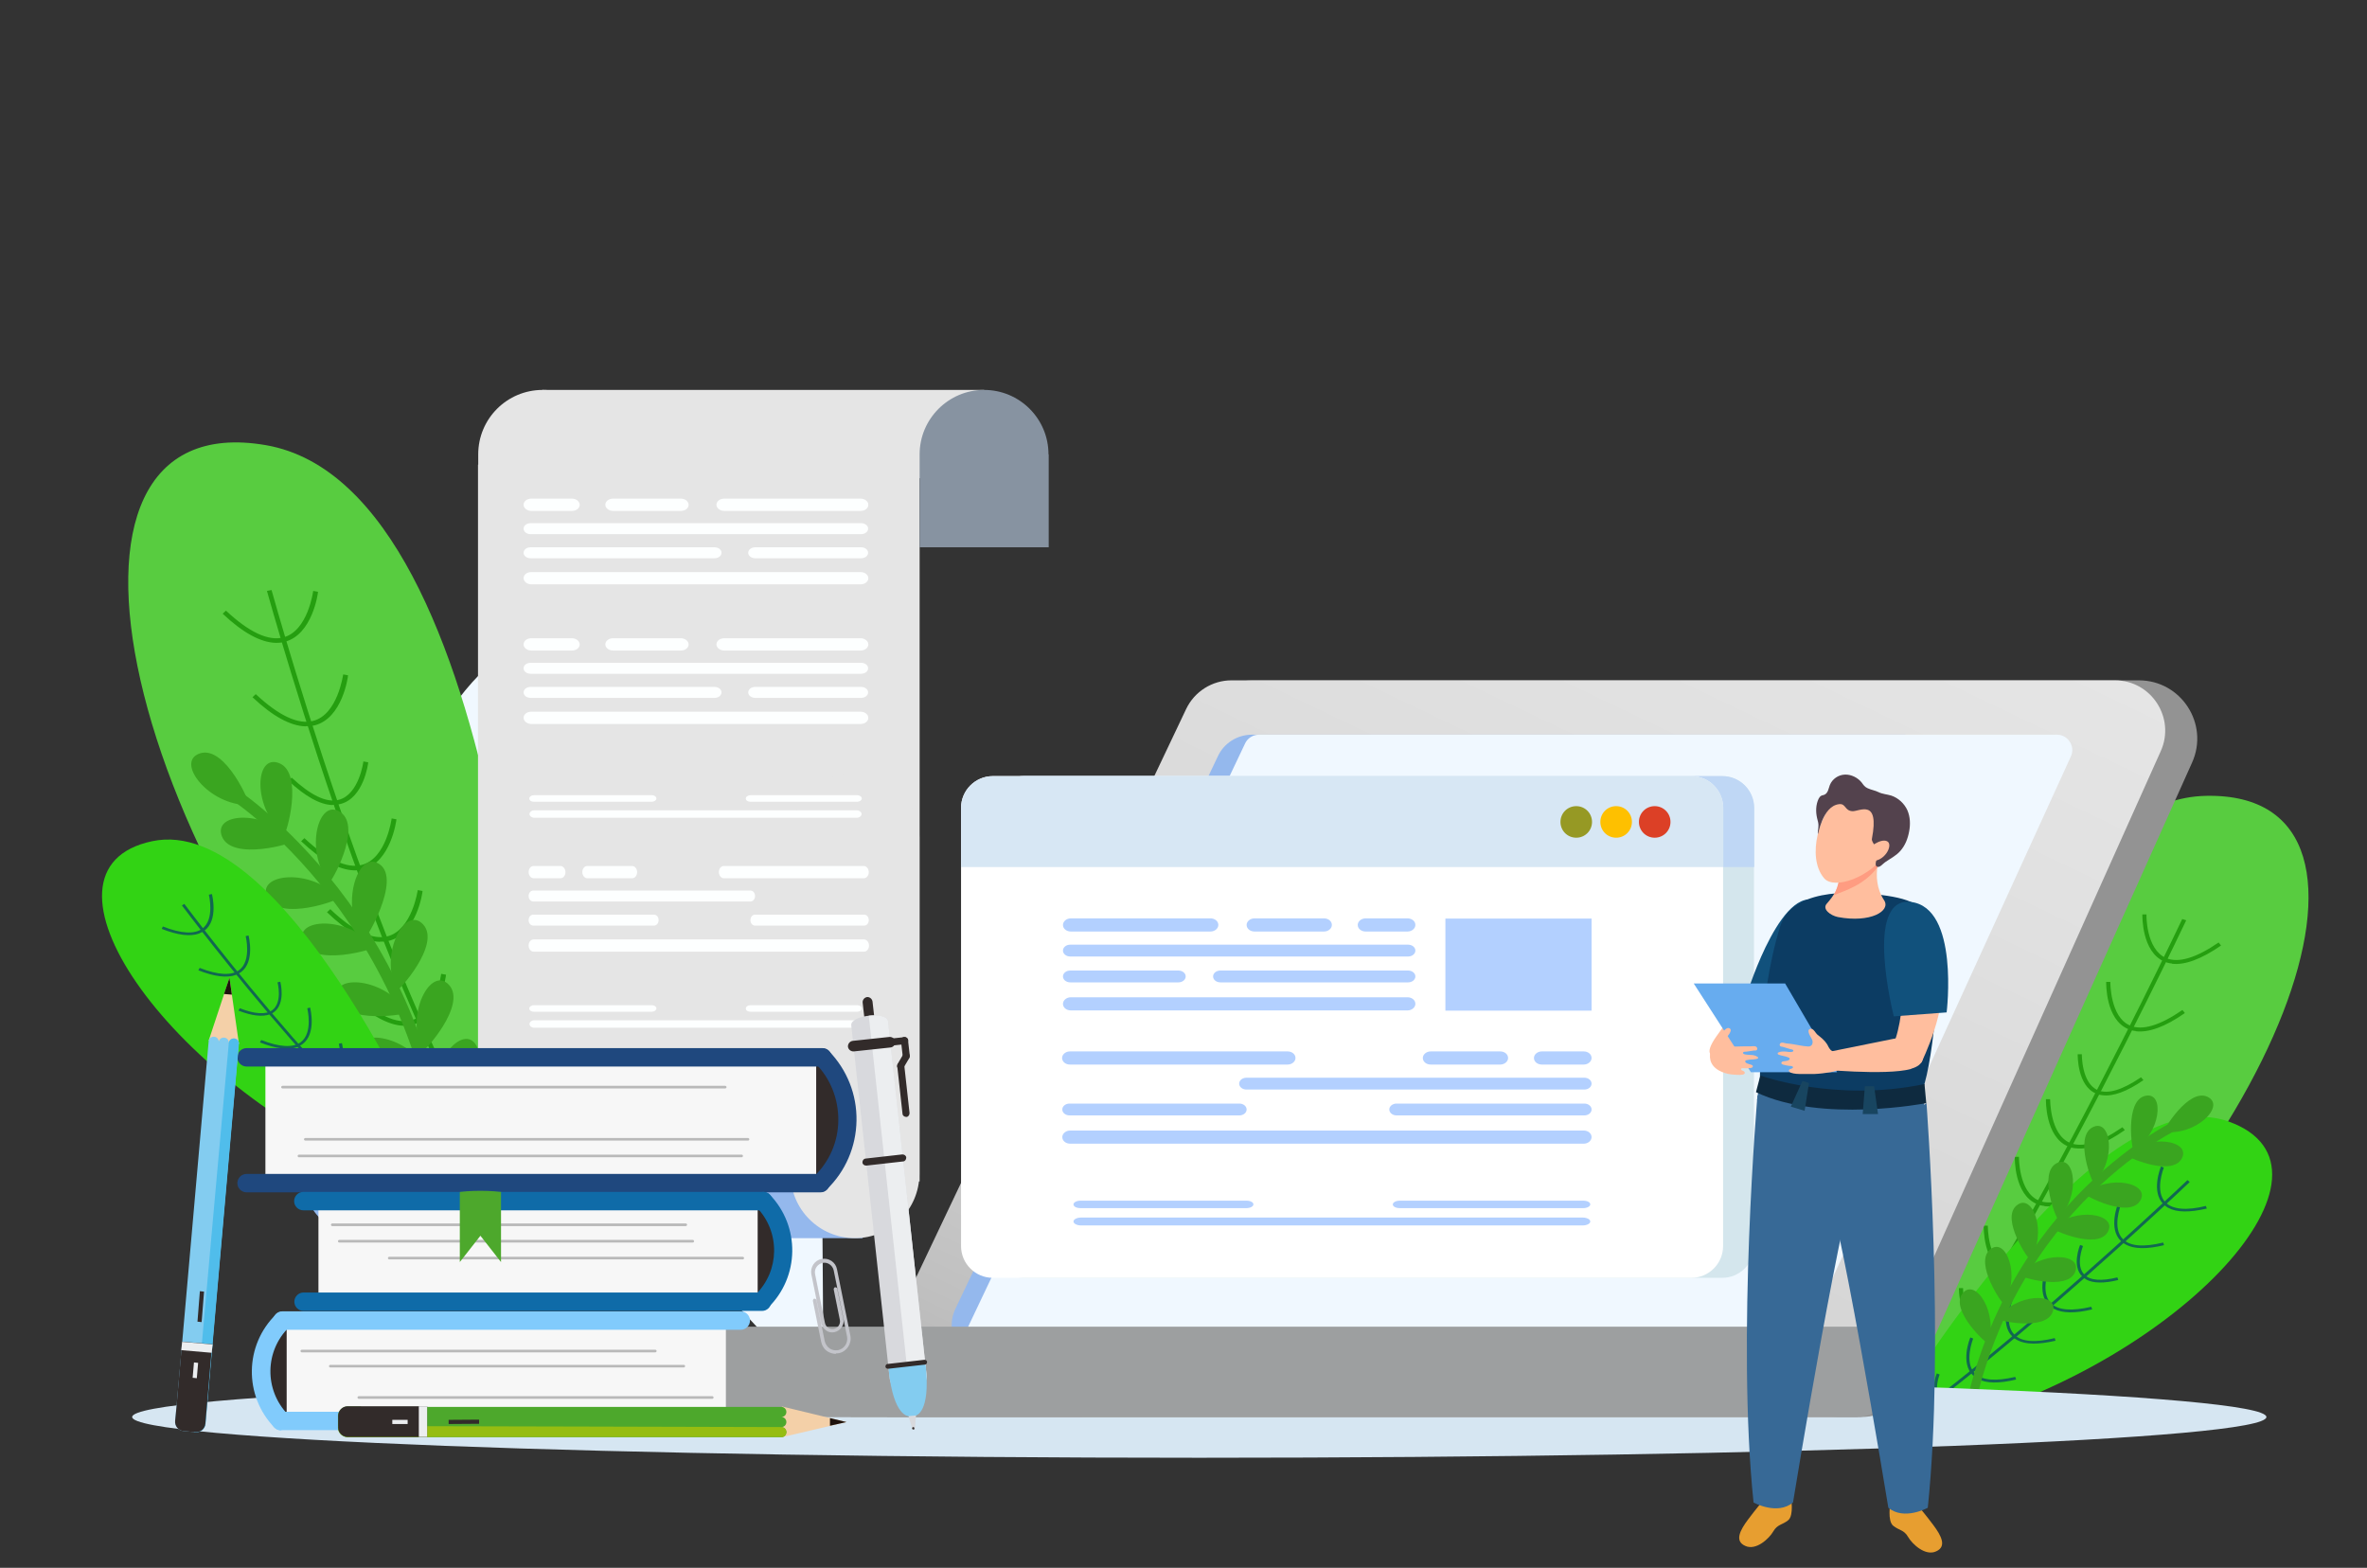 <?xml version="1.0" encoding="UTF-8"?>
<svg xmlns="http://www.w3.org/2000/svg" xmlns:xlink="http://www.w3.org/1999/xlink" version="1.1" viewBox="0 0 1080 715.3">
  <rect x="0" y="0" width="1080" height="715.3" fill="#333333" stroke="none"/>
  <defs>
    <style>
      .cls-1 {
        fill: none;
      }

      .cls-2 {
        fill: #f4d0a8;
      }

      .cls-3 {
        fill: #1e120d;
      }

      .cls-4 {
        fill: #8793a1;
      }

      .cls-5 {
        fill: #939393;
      }

      .cls-6 {
        fill: #94b8ed;
      }

      .cls-7 {
        fill: #3aa520;
      }

      .cls-8 {
        fill: #4da82c;
      }

      .cls-9 {
        fill: #c3c4ca;
      }

      .cls-10 {
        fill: #32d314;
      }

      .cls-11 {
        fill: #11517c;
      }

      .cls-12 {
        fill: #eceef0;
      }

      .cls-13 {
        fill: #96bd11;
      }

      .cls-14 {
        fill: url(#linear-gradient);
      }

      .cls-15 {
        fill: #d8d9dd;
      }

      .cls-16 {
        fill: #d6e6f2;
      }

      .cls-17 {
        fill: #e5e5e5;
      }

      .cls-18 {
        fill: #bfd7f5;
      }

      .cls-19 {
        fill: #67acef;
      }

      .cls-20 {
        fill: #58cc40;
      }

      .cls-21 {
        fill: #0e2a3f;
      }

      .cls-22 {
        fill: #53424d;
      }

      .cls-23 {
        fill: #d4e6ed;
      }

      .cls-24 {
        fill: #1f487e;
      }

      .cls-25 {
        fill: #969924;
      }

      .cls-26 {
        fill: #fff;
      }

      .cls-27 {
        fill: #376996;
      }

      .cls-28 {
        fill: #83ccf0;
      }

      .cls-29 {
        fill: #e79e30;
      }

      .cls-30 {
        fill: #9d9fa0;
      }

      .cls-31 {
        fill: #ffbe9e;
      }

      .cls-32 {
        fill: #259e10;
      }

      .cls-33 {
        fill: #92a9bf;
      }

      .cls-34 {
        fill: #184560;
      }

      .cls-35 {
        opacity: 0;
      }

      .cls-36 {
        fill: #f7f7f7;
      }

      .cls-37 {
        fill: #322b2a;
      }

      .cls-38 {
        fill: #f0f8ff;
      }

      .cls-39 {
        fill: #116851;
      }

      .cls-40 {
        fill: #0c3c63;
      }

      .cls-41 {
        fill: #dc4026;
      }

      .cls-42 {
        fill: #fec000;
      }

      .cls-43 {
        fill: #50bdeb;
      }

      .cls-44 {
        fill: #fdffff;
      }

      .cls-45 {
        fill: #b9b9b9;
      }

      .cls-46 {
        fill: #ff9c81;
      }

      .cls-47 {
        fill: #0f6ba8;
      }

      .cls-48 {
        fill: #d7e7f4;
      }

      .cls-49 {
        fill: #b3d0ff;
      }

      .cls-50 {
        clip-path: url(#clippath);
      }

      .cls-51 {
        fill: #81cbfc;
      }
    </style>
    <clipPath id="clippath">
      <rect id="SVGID" class="cls-1" x="812.6" y="314.2" width="304.7" height="351.1" transform="translate(142.8 -213.8) rotate(13.6)"/>
    </clipPath>
    <linearGradient id="linear-gradient" x1="826.4" y1="210.3" x2="269.1" y2="1378" gradientUnits="userSpaceOnUse">
      <stop offset="0" stop-color="#e6e6e6"/>
      <stop offset=".1" stop-color="#e1e1e1"/>
      <stop offset=".3" stop-color="#d4d4d4"/>
      <stop offset=".4" stop-color="#bfbfbf"/>
      <stop offset=".5" stop-color="#a1a1a1"/>
      <stop offset=".7" stop-color="#7a7a7a"/>
      <stop offset=".8" stop-color="#4a4a4a"/>
      <stop offset="1" stop-color="#131313"/>
      <stop offset="1" stop-color="#000"/>
    </linearGradient>
  </defs>
  <!-- Generator: Adobe Illustrator 28.7.1, SVG Export Plug-In . SVG Version: 1.2.0 Build 142)  -->
  <g>
    <g id="Layer_1">
      <g>
        <g class="cls-35">
          <path class="cls-33" d="M375.8,636.7S275.3,117.6,486.7,83.6c295-47.4,231,220.9,231,220.9,0,0,77.2-53.9,150.3,4.3,101.5,80.8-60.4,327.5-60.4,327.5l-431.7.4Z"/>
        </g>
        <path class="cls-38" d="M375.8,636.7s-228.3-221.6-172.9-308.7c64.3-101.1,170.7,0,170.7,0l2.2,308.7Z"/>
        <g>
          <g>
            <path class="cls-20" d="M244.7,532.7s-10.6-310.1-123.4-329.6c-112.8-19.5-65.6,193.5,77.6,336.2l45.8-6.6Z"/>
            <g>
              <path class="cls-32" d="M241.9,552.4c-56.9-54.8-119.3-280-120.1-282.8l2.1-.4c.8,2.8,63.1,227.5,119.6,281.9l-1.5,1.3Z"/>
              <path class="cls-32" d="M161.6,397.1c-6.9-.2-15-4.6-24.2-13.3l1.5-1.4c10.6,9.9,19.4,14,26.2,12.2,11.2-2.9,13.6-21.1,13.6-21.2l2.2.4c-.1.8-2.6,19.5-15.1,22.8-1.3.4-2.7.5-4.2.5Z"/>
              <path class="cls-32" d="M139.4,331.4c-6.9-.2-15-4.6-24.2-13.3l1.5-1.4c10.6,9.9,19.4,14,26.2,12.2,11.2-2.9,13.6-21,13.7-21.2l2.2.4c0,.8-2.6,19.5-15.1,22.8-1.3.3-2.7.5-4.2.4Z"/>
              <path class="cls-32" d="M125.8,293.3c-6.9-.2-15-4.6-24.2-13.3l1.5-1.4c10.6,9.9,19.4,14,26.2,12.2,11.2-2.9,13.6-21.1,13.6-21.2l2.2.4c0,.8-2.6,19.5-15.1,22.8-1.3.4-2.7.5-4.2.5Z"/>
              <path class="cls-32" d="M151.8,367.3c-5.7-.1-12.5-3.9-20.2-11.1l1.5-1.4c8.7,8.1,15.9,11.6,21.5,10.1,9.2-2.4,11.2-17.3,11.2-17.5l2.2.4c0,.7-2.1,16.3-12.6,19-1.1.3-2.3.4-3.5.4Z"/>
              <path class="cls-32" d="M173.3,429.7c-6.9-.2-15-4.7-24.1-13.5l1.5-1.4c10.5,10,19.3,14.1,26.1,12.4,11.2-2.9,13.8-21,13.8-21.1l2.2.4c0,.8-2.7,19.5-15.2,22.7-1.3.3-2.7.5-4.2.4Z"/>
              <path class="cls-32" d="M184.2,468c-6.9-.2-15-4.6-24.2-13.3l1.5-1.4c10.6,9.9,19.4,14,26.2,12.2,11.2-2.9,13.6-21,13.6-21.2l2.2.4c0,.8-2.6,19.5-15.1,22.8-1.3.4-2.7.5-4.2.5Z"/>
              <path class="cls-32" d="M197.7,496c-5-.1-10.8-3.3-17.5-9.6l1.5-1.4c7.4,7,13.6,9.8,18.2,8.6,7.8-2,9.5-14.7,9.5-14.9l2.2.4c0,.6-1.9,14-10.9,16.4-1,.2-2,.4-3.1.4Z"/>
            </g>
          </g>
          <g>
            <path class="cls-7" d="M207.1,551.6c-6.3-132.9-100.4-192.6-101.4-193.2l-2.8,4.5c.9.6,92.8,58.9,98.9,189l5.3-.2Z"/>
            <path class="cls-7" d="M113.6,367.3c1,0-10.6-27.3-22.3-23.6s3.9,23.9,22.3,23.6Z"/>
            <path class="cls-7" d="M129.7,380.6c.8.6,9.1-27.8-2.3-32.4-11.4-4.6-12.2,21,2.3,32.4Z"/>
            <path class="cls-7" d="M150.2,402.6c.6.8,15.3-25,5.2-32-10.1-7.1-16.7,17.6-5.2,32Z"/>
            <path class="cls-7" d="M160.7,414.4c.4,5.1,2,10.3,5.2,14.5.6.8,17.5-27.6,7.3-34.6-7.3-5-13.6,7.3-12.5,20.2"/>
            <path class="cls-7" d="M181,451.9c.4.9,20.4-21,12.1-30.1-8.3-9.1-20.2,13.5-12.1,30.1Z"/>
            <path class="cls-7" d="M192.8,479.5c.4.9,20.4-21,12.1-30.1-8.3-9.1-20.2,13.5-12.1,30.1Z"/>
            <path class="cls-7" d="M198.8,503.7c.2,1,24.6-15.8,18.6-26.6-6-10.8-22.7,8.6-18.6,26.6Z"/>
            <path class="cls-7" d="M133.7,383.8c.6.8-27.7,9.3-32.4-2.1-4.6-11.4,20.9-12.3,32.4,2.1Z"/>
            <path class="cls-7" d="M154.5,409.7c.7.8-27.1,11-32.5-.2-5.3-11.1,20.1-13.6,32.5.2Z"/>
            <path class="cls-7" d="M170.7,432.1c.6.8-27.7,9.3-32.4-2.1-4.6-11.4,20.9-12.3,32.4,2.1Z"/>
            <path class="cls-7" d="M185.8,461.9c.5.9-28.7,5.7-31.9-6.2-3.2-11.9,22.3-9.6,31.9,6.2Z"/>
            <path class="cls-7" d="M195.2,488.9c.5.9-29,3.7-31.3-8.5-2.3-12.1,22.9-8,31.3,8.5Z"/>
          </g>
          <g>
            <path class="cls-10" d="M196.1,522.9s-66.8-151.9-126.7-139.1c-59.9,12.7,5.9,109.1,105.3,151.5l21.4-12.4Z"/>
            <g>
              <path class="cls-39" d="M215.4,547.7c-45.7-18.6-131.3-133.2-132.4-134.6l1.1-.7c1.2,1.5,86.5,115.8,131.9,134.2l-.6,1.1Z"/>
              <path class="cls-39" d="M135.7,477.7c-4,1.5-9.8.8-17.1-2.1l.6-1.1c8.4,3.3,14.5,3.6,18,1,5.8-4.3,3-15.4,3-15.5l1.3-.3c.1.5,3,11.9-3.5,16.7-.7.5-1.5.9-2.3,1.2Z"/>
              <path class="cls-39" d="M107.6,444.8c-4,1.5-9.7.8-17.1-2.1l.6-1.1c8.4,3.3,14.5,3.6,18,1,5.8-4.3,3-15.4,3-15.5l1.3-.3c.1.5,3,11.9-3.4,16.7-.7.5-1.5.9-2.3,1.2Z"/>
              <path class="cls-39" d="M90.9,425.9c-4,1.5-9.8.8-17.1-2.1l.5-1.1c8.4,3.3,14.5,3.6,18,1,5.8-4.3,3-15.4,3-15.5l1.4-.3c.1.5,3,11.9-3.4,16.7-.7.5-1.5.9-2.3,1.2Z"/>
              <path class="cls-39" d="M123.1,462.8c-3.4,1.2-8.1.7-14.3-1.7l.6-1.1c6.9,2.7,11.9,3,14.8.9,4.8-3.5,2.5-12.6,2.4-12.7l1.3-.3c.1.4,2.5,9.9-2.9,13.9-.6.4-1.2.8-1.9,1Z"/>
              <path class="cls-39" d="M150.1,493.9c-4,1.5-9.8.8-17.1-2.1l.6-1.1c8.4,3.3,14.5,3.6,18,1,5.8-4.3,3-15.4,3-15.5l1.4-.3c.1.5,3,11.9-3.4,16.7-.7.5-1.5.9-2.3,1.2Z"/>
              <path class="cls-39" d="M165.2,513.6c-4,1.5-9.8.8-17.1-2.1l.6-1.1c8.4,3.3,14.5,3.6,18,1,5.8-4.3,3-15.3,3-15.5l1.3-.3c.1.5,3,11.9-3.4,16.7-.7.5-1.5.9-2.3,1.2Z"/>
              <path class="cls-39" d="M179.5,526.7c-2.9,1.1-7,.6-12.3-1.5l.6-1.1c5.9,2.3,10.1,2.6,12.6.8,4-3,2.1-10.7,2.1-10.8l1.4-.3c0,.3,2.2,8.6-2.5,12-.5.4-1.1.7-1.7.9Z"/>
            </g>
          </g>
        </g>
        <g class="cls-50">
          <path class="cls-20" d="M858.6,629.3s48.8-264,147.8-266.2c99-2.2,31.3,174-109.4,277.7l-38.4-11.5Z"/>
          <g>
            <path class="cls-32" d="M831.1,693.3c55.7-39.6,165.3-271.1,166.4-273.4l-1.8-.6c-1.1,2.3-110.5,233.4-165.8,272.7l1.1,1.3Z"/>
            <path class="cls-32" d="M947.1,523.9c5.9.7,13.4-2,22.4-8.3l-1.1-1.3c-10.3,7.1-18.4,9.5-24,7.1-9.2-4-8.9-19.8-9-19.9h-1.9c0,.7-.3,17.1,10,21.5,1.1.5,2.3.8,3.5.9Z"/>
            <path class="cls-32" d="M974.5,470.5c5.9.7,13.4-2,22.4-8.3l-1.1-1.4c-10.3,7.1-18.4,9.5-23.9,7.1-9.2-3.9-9-19.8-9-19.9h-1.9c0,.8-.3,17.1,10,21.5,1.1.5,2.3.8,3.5.9Z"/>
            <path class="cls-32" d="M991,439.7c5.9.7,13.4-2.1,22.4-8.3l-1.1-1.4c-10.3,7.1-18.4,9.5-24,7.1-9.2-4-9-19.8-8.9-19.9h-1.9c0,.7-.3,17.1,10,21.5,1.1.5,2.3.8,3.5.9Z"/>
            <path class="cls-32" d="M959.3,499.7c4.9.6,11.2-1.7,18.7-6.9l-1.1-1.3c-8.5,5.8-15.1,7.8-19.7,5.9-7.5-3.2-7.3-16.2-7.3-16.4h-1.9c0,.6-.2,14.3,8.3,17.9.9.4,1.9.7,3,.8Z"/>
            <path class="cls-32" d="M932.8,550.3c5.9.7,13.4-2,22.4-8.3l-1.1-1.4c-10.3,7.1-18.4,9.5-23.9,7.1-9.2-3.9-9-19.8-9-19.9h-1.9c0,.8-.3,17.1,10,21.5,1.1.5,2.3.8,3.5.9Z"/>
            <path class="cls-32" d="M918.7,581.7c5.9.7,13.4-2,22.4-8.3l-1.1-1.4c-10.3,7.1-18.4,9.5-24,7.1-9.2-3.9-9-19.7-9-19.9h-1.9c0,.7-.3,17.1,10,21.5,1.1.5,2.3.8,3.5.9Z"/>
            <path class="cls-32" d="M903.5,603.9c4.3.5,9.7-1.5,16.2-5.9l-1.1-1.4c-7.2,5-12.9,6.7-16.7,5-6.4-2.7-6.2-13.8-6.2-13.9h-1.9c0,.6-.2,12.3,7.2,15.5.8.3,1.7.6,2.6.7Z"/>
          </g>
          <g>
            <path class="cls-10" d="M870,634.2s88.3-143.6,146.9-122.5c58.5,21.1-21,109-127,137.9l-19.9-15.4Z"/>
            <g>
              <path class="cls-39" d="M813.1,682.3c48.6-12.4,184.7-141.7,186-143l-1-.9c-1.4,1.3-137.2,130.4-185.4,142.7l.4,1.2Z"/>
              <path class="cls-39" d="M937.1,597.1c3.8,2.1,9.7,2.2,17.5.3l-.4-1.2c-8.9,2.1-15.1,1.6-18.3-1.5-5.3-5.1-.9-15.9-.9-16l-1.3-.5c-.2.5-4.7,11.6,1.2,17.3.6.6,1.3,1.1,2.2,1.6Z"/>
              <path class="cls-39" d="M969.9,567.8c3.8,2.1,9.7,2.2,17.5.3l-.4-1.2c-8.9,2.2-15.1,1.7-18.3-1.5-5.3-5.1-.9-15.9-.9-16l-1.3-.5c-.2.5-4.7,11.6,1.2,17.3.6.6,1.4,1.1,2.2,1.6Z"/>
              <path class="cls-39" d="M989.4,551.1c3.8,2.1,9.7,2.1,17.5.3l-.4-1.2c-8.9,2.2-15.1,1.6-18.3-1.5-5.3-5.1-.9-15.9-.9-16l-1.3-.5c-.2.5-4.7,11.6,1.2,17.3.6.6,1.3,1.1,2.1,1.6Z"/>
              <path class="cls-39" d="M951.9,583.8c3.2,1.7,8.1,1.8,14.6.2l-.4-1.2c-7.3,1.8-12.4,1.4-15-1.2-4.3-4.2-.7-13-.7-13.1l-1.3-.5c-.2.4-3.9,9.7,1,14.4.5.5,1.1,1,1.8,1.3Z"/>
              <path class="cls-39" d="M920.4,611.4c3.8,2.1,9.7,2.1,17.5.3l-.4-1.2c-8.9,2.2-15.1,1.7-18.3-1.5-5.3-5.1-.9-15.9-.9-16l-1.3-.5c-.2.5-4.7,11.6,1.2,17.3.6.6,1.3,1.1,2.2,1.6Z"/>
              <path class="cls-39" d="M902.4,629.1c3.8,2.1,9.7,2.2,17.5.3l-.4-1.2c-8.9,2.1-15.1,1.6-18.3-1.5-5.3-5.1-.9-15.9-.9-16l-1.3-.5c-.2.5-4.7,11.6,1.2,17.3.6.6,1.3,1.1,2.1,1.6Z"/>
              <path class="cls-39" d="M886.2,640.3c2.8,1.5,7,1.6,12.6.2l-.4-1.2c-6.3,1.5-10.6,1.2-12.8-1-3.7-3.6-.6-11.1-.6-11.2l-1.3-.5c-.1.3-3.4,8.3.9,12.5.5.4,1,.8,1.6,1.2Z"/>
            </g>
          </g>
        </g>
        <g>
          <path class="cls-7" d="M895.4,649c19-102.2,98.3-138.4,99-138.8l1.7,3.8c-.8.3-78.1,35.7-96.7,135.7l-4-.8Z"/>
          <path class="cls-7" d="M987.4,516.3c-.8-.1,11.1-20,19.8-15.9,8.7,4.1-5.6,18.1-19.8,15.9Z"/>
          <path class="cls-7" d="M973.5,524.8c-.7.4-4.1-22.5,5.2-24.8,9.3-2.3,7.2,17.5-5.2,24.8Z"/>
          <path class="cls-7" d="M955.4,539.7c-.6.6-9.2-20.9-.6-25.4,8.6-4.4,11,15.4.6,25.4Z"/>
          <path class="cls-7" d="M939,556.1c-.6.6-9.2-20.9-.6-25.4,8.6-4.4,11,15.4.6,25.4Z"/>
          <path class="cls-7" d="M926.3,574.6c-.4.7-13.6-18.4-6.2-24.6,7.4-6.2,14.2,12.6,6.2,24.6Z"/>
          <path class="cls-7" d="M914.2,594.7c-.4.7-13.6-18.4-6.2-24.6,7.4-6.2,14.2,12.6,6.2,24.6Z"/>
          <path class="cls-7" d="M907,612.8c-.3.7-17.4-14.9-11.6-22.6,5.8-7.7,16.6,9.1,11.6,22.6Z"/>
          <path class="cls-7" d="M970.1,526.9c-.6.6,20.5,10.2,25.3,1.8,4.8-8.3-14.9-11.8-25.3-1.8Z"/>
          <path class="cls-7" d="M951.3,544.7c-.6.5,19.8,11.4,25.1,3.3s-14.1-12.6-25.1-3.3Z"/>
          <path class="cls-7" d="M936.4,560.3c-.6.6,20.5,10.2,25.3,1.8,4.8-8.3-14.9-11.8-25.3-1.8Z"/>
          <path class="cls-7" d="M921.5,581.8c-.5.6,21.6,7.5,25.3-1.4,3.7-8.9-16.2-9.8-25.3,1.4Z"/>
          <path class="cls-7" d="M911.4,601.7c-.5.7,22.1,5.9,25.2-3.2,3.1-9.1-16.9-8.6-25.2,3.2Z"/>
        </g>
        <path class="cls-16" d="M1034.1,646.5c0,10.3-218,18.6-486.9,18.6s-486.9-8.3-486.9-18.6,218-18.6,486.9-18.6,486.9,8.3,486.9,18.6Z"/>
        <path class="cls-5" d="M873.4,630.8c-4.3,9.6-13.8,15.7-24.3,15.7h-444.3l.5-2,142-318.3c4.3-9.6,13.8-15.8,24.3-15.8h404.3c19.3,0,32.2,19.9,24.3,37.5l-126.9,282.8Z"/>
        <path class="cls-14" d="M855.8,633c-3.7,8.2-11.9,13.5-20.9,13.5h-446.7l.5-2,152.5-321c3.8-8,11.9-13.1,20.7-13.1h403.1c16.6,0,27.7,17.2,20.9,32.3l-130.2,290.2Z"/>
        <path class="cls-6" d="M451.4,621.7h353.8c7.8,0,14.7-5.3,16.6-12.9l63.9-252.2c2.7-10.8-5.4-21.4-16.6-21.4h-297.9c-6.6,0-12.7,3.8-15.5,9.8l-119.8,252.2c-5.4,11.4,2.9,24.5,15.5,24.5Z"/>
        <path class="cls-38" d="M445,621.7h369c2.7,0,5.2-1.6,6.4-4.1l124.5-272.5c2.1-4.6-1.3-9.9-6.4-9.9h-364.1c-2.7,0-5.2,1.6-6.3,4l-129.4,272.5c-2.2,4.6,1.2,10,6.3,10Z"/>
        <path class="cls-30" d="M847.6,646.6H218.4c-8.2,0-14.9-6.7-14.9-14.9v-11.5c0-8.2,6.7-14.9,14.9-14.9h631.8c9.5,0,16.6,8.8,14.5,18.1l-2.6,11.5c-1.5,6.8-7.5,11.6-14.5,11.6Z"/>
        <g>
          <g>
            <path class="cls-23" d="M800.3,568.5c0,8-6.5,14.5-14.5,14.5h-318.7c-8,0-14.5-6.5-14.5-14.5v-199.9c0-8,6.5-14.5,14.5-14.5h318.7c8,0,14.5,6.5,14.5,14.5v199.9Z"/>
            <path class="cls-18" d="M785.8,354.1h-318.7c-8,0-14.5,6.5-14.5,14.5v27h347.8v-27c0-8-6.5-14.5-14.5-14.5Z"/>
            <path class="cls-26" d="M487.7,375c0,4-3.2,7.2-7.2,7.2s-7.2-3.2-7.2-7.2,3.2-7.2,7.2-7.2,7.2,3.2,7.2,7.2Z"/>
            <path class="cls-26" d="M505.9,375c0,4-3.2,7.2-7.2,7.2s-7.2-3.2-7.2-7.2,3.2-7.2,7.2-7.2,7.2,3.2,7.2,7.2Z"/>
            <path class="cls-26" d="M523.5,375c0,4-3.2,7.2-7.2,7.2s-7.2-3.2-7.2-7.2,3.2-7.2,7.2-7.2,7.2,3.2,7.2,7.2Z"/>
          </g>
          <path class="cls-26" d="M786.2,568.5c0,8-6.5,14.5-14.5,14.5h-318.7c-8,0-14.5-6.5-14.5-14.5v-199.9c0-8,6.5-14.5,14.5-14.5h318.7c8,0,14.5,6.5,14.5,14.5v199.9Z"/>
          <path class="cls-48" d="M771.7,354.1h-318.7c-8,0-14.5,6.5-14.5,14.5v27h347.8v-27c0-8-6.5-14.5-14.5-14.5Z"/>
          <path class="cls-25" d="M726.4,375c0,4-3.2,7.2-7.2,7.2s-7.2-3.2-7.2-7.2,3.2-7.2,7.2-7.2,7.2,3.2,7.2,7.2Z"/>
          <path class="cls-42" d="M744.6,375c0,4-3.2,7.2-7.2,7.2s-7.2-3.2-7.2-7.2,3.2-7.2,7.2-7.2,7.2,3.2,7.2,7.2Z"/>
          <path class="cls-41" d="M762.2,375c0,4-3.2,7.2-7.2,7.2s-7.2-3.2-7.2-7.2,3.2-7.2,7.2-7.2,7.2,3.2,7.2,7.2Z"/>
          <g>
            <path class="cls-49" d="M552.3,425h-63.7c-2,0-3.6-1.3-3.6-3h0c0-1.6,1.6-3,3.6-3h63.7c2,0,3.6,1.3,3.6,3h0c0,1.6-1.6,3-3.6,3Z"/>
            <path class="cls-49" d="M604.1,425h-31.7c-2,0-3.6-1.3-3.6-3h0c0-1.6,1.6-3,3.6-3h31.7c2,0,3.6,1.3,3.6,3h0c0,1.6-1.6,3-3.6,3Z"/>
            <path class="cls-49" d="M642.2,425h-19.1c-2,0-3.6-1.3-3.6-3h0c0-1.6,1.6-3,3.6-3h19.1c2,0,3.6,1.3,3.6,3h0c0,1.6-1.6,3-3.6,3Z"/>
            <path class="cls-49" d="M642.5,436.4h-154.2c-1.8,0-3.3-1.2-3.3-2.7h0c0-1.5,1.5-2.7,3.3-2.7h154.2c1.8,0,3.3,1.2,3.3,2.7h0c0,1.5-1.5,2.7-3.3,2.7Z"/>
            <path class="cls-49" d="M537.7,448.2h-49.4c-1.8,0-3.3-1.2-3.3-2.7h0c0-1.5,1.5-2.7,3.3-2.7h49.4c1.8,0,3.3,1.2,3.3,2.7h0c0,1.5-1.5,2.7-3.3,2.7Z"/>
            <path class="cls-49" d="M642.5,448.2h-85.7c-1.8,0-3.3-1.2-3.3-2.7h0c0-1.5,1.5-2.7,3.3-2.7h85.7c1.8,0,3.3,1.2,3.3,2.7h0c0,1.5-1.5,2.7-3.3,2.7Z"/>
            <path class="cls-49" d="M642.2,461h-153.6c-2,0-3.6-1.3-3.6-3h0c0-1.6,1.6-3,3.6-3h153.6c2,0,3.6,1.3,3.6,3h0c0,1.6-1.6,3-3.6,3Z"/>
            <rect class="cls-49" x="659.5" y="419.1" width="66.7" height="42"/>
            <path class="cls-49" d="M587.5,485.7h-99.3c-2,0-3.6-1.3-3.6-3h0c0-1.6,1.6-3,3.6-3h99.3c2,0,3.6,1.3,3.6,3h0c0,1.6-1.6,3-3.6,3Z"/>
            <path class="cls-49" d="M684.5,485.7h-31.7c-2,0-3.6-1.3-3.6-3h0c0-1.6,1.6-3,3.6-3h31.7c2,0,3.6,1.3,3.6,3h0c0,1.6-1.6,3-3.6,3Z"/>
            <path class="cls-49" d="M722.6,485.7h-19.1c-2,0-3.6-1.3-3.6-3h0c0-1.6,1.6-3,3.6-3h19.1c2,0,3.6,1.3,3.6,3h0c0,1.6-1.6,3-3.6,3Z"/>
            <path class="cls-49" d="M722.9,497.1h-154.2c-1.8,0-3.3-1.2-3.3-2.7h0c0-1.5,1.5-2.7,3.3-2.7h154.2c1.8,0,3.3,1.2,3.3,2.7h0c0,1.5-1.5,2.7-3.3,2.7Z"/>
            <path class="cls-49" d="M565.5,508.9h-77.5c-1.8,0-3.3-1.2-3.3-2.7h0c0-1.5,1.5-2.7,3.3-2.7h77.5c1.8,0,3.3,1.2,3.3,2.7h0c0,1.5-1.5,2.7-3.3,2.7Z"/>
            <path class="cls-49" d="M722.9,508.9h-85.7c-1.8,0-3.3-1.2-3.3-2.7h0c0-1.5,1.5-2.7,3.3-2.7h85.7c1.8,0,3.3,1.2,3.3,2.7h0c0,1.5-1.5,2.7-3.3,2.7Z"/>
            <path class="cls-49" d="M722.6,521.8h-234.3c-2,0-3.6-1.3-3.6-3h0c0-1.6,1.6-3,3.6-3h234.3c2,0,3.6,1.3,3.6,3h0c0,1.6-1.6,3-3.6,3Z"/>
          </g>
          <path class="cls-49" d="M568.7,551.2h-75.7c-1.8,0-3.2-.7-3.2-1.7h0c0-.9,1.4-1.7,3.2-1.7h75.7c1.8,0,3.2.7,3.2,1.7h0c0,.9-1.4,1.7-3.2,1.7Z"/>
          <path class="cls-49" d="M722.4,551.2h-83.7c-1.8,0-3.2-.7-3.2-1.7h0c0-.9,1.4-1.7,3.2-1.7h83.7c1.8,0,3.2.7,3.2,1.7h0c0,.9-1.4,1.7-3.2,1.7Z"/>
          <path class="cls-49" d="M722.1,559.1h-228.8c-1.9,0-3.5-.8-3.5-1.8h0c0-1,1.6-1.8,3.5-1.8h228.8c1.9,0,3.5.8,3.5,1.8h0c0,1-1.6,1.8-3.5,1.8Z"/>
        </g>
        <g>
          <g>
            <path class="cls-17" d="M277,360.7c0,16.3-13.2,29.4-29.4,29.4h0c-16.3,0-29.4-13.2-29.4-29.4v-153.4c0-16.3,13.2-29.4,29.4-29.4h0c16.3,0,29.4,13.2,29.4,29.4v153.4Z"/>
            <rect class="cls-17" x="218.1" y="212" width="201.5" height="327"/>
            <rect class="cls-17" x="247.5" y="177.9" width="201.5" height="40.3"/>
            <path class="cls-4" d="M478.4,207.3c0-16.3-13.2-29.4-29.4-29.4s-29.4,13.2-29.4,29.4v42.4h58.9v-42.4Z"/>
            <rect class="cls-6" x="167.3" y="502.9" width="226.3" height="62"/>
            <path class="cls-17" d="M419.5,535.5c0,16.3-13.2,29.4-29.4,29.4h0c-16.3,0-29.4-13.2-29.4-29.4v-153.4c0-16.3,13.2-29.4,29.4-29.4h0c16.3,0,29.4,13.2,29.4,29.4v153.4Z"/>
            <path class="cls-6" d="M167.3,564.9c16.3,0,29.4-13.2,29.4-29.4v-32.5h-58.9v32.5c0,16.3,13.2,29.4,29.4,29.4Z"/>
          </g>
          <g>
            <path class="cls-44" d="M330.4,233.1h62.3c1.9,0,3.5-1.2,3.5-2.8h0c0-1.5-1.6-2.8-3.5-2.8h-62.3c-1.9,0-3.5,1.2-3.5,2.8h0c0,1.5,1.6,2.8,3.5,2.8Z"/>
            <path class="cls-44" d="M279.7,233.1h31c1.9,0,3.5-1.2,3.5-2.8h0c0-1.5-1.6-2.8-3.5-2.8h-31c-1.9,0-3.5,1.2-3.5,2.8h0c0,1.5,1.6,2.8,3.5,2.8Z"/>
            <path class="cls-44" d="M242.4,233.1h18.6c1.9,0,3.5-1.2,3.5-2.8h0c0-1.5-1.6-2.8-3.5-2.8h-18.6c-1.9,0-3.5,1.2-3.5,2.8h0c0,1.5,1.6,2.8,3.5,2.8Z"/>
            <path class="cls-44" d="M242.1,243.7h150.8c1.8,0,3.2-1.1,3.2-2.5h0c0-1.4-1.4-2.5-3.2-2.5h-150.8c-1.8,0-3.2,1.1-3.2,2.5h0c0,1.4,1.4,2.5,3.2,2.5Z"/>
            <path class="cls-44" d="M344.6,254.7h48.3c1.8,0,3.2-1.1,3.2-2.5h0c0-1.4-1.4-2.5-3.2-2.5h-48.3c-1.8,0-3.2,1.1-3.2,2.5h0c0,1.4,1.4,2.5,3.2,2.5Z"/>
            <path class="cls-44" d="M242.1,254.7h83.9c1.8,0,3.2-1.1,3.2-2.5h0c0-1.4-1.4-2.5-3.2-2.5h-83.9c-1.8,0-3.2,1.1-3.2,2.5h0c0,1.4,1.4,2.5,3.2,2.5Z"/>
            <path class="cls-44" d="M242.4,266.6h150.3c1.9,0,3.5-1.2,3.5-2.8h0c0-1.5-1.6-2.8-3.5-2.8h-150.3c-1.9,0-3.5,1.2-3.5,2.8h0c0,1.5,1.6,2.8,3.5,2.8Z"/>
          </g>
          <g>
            <path class="cls-44" d="M330.4,296.8h62.3c1.9,0,3.5-1.2,3.5-2.8h0c0-1.5-1.6-2.8-3.5-2.8h-62.3c-1.9,0-3.5,1.2-3.5,2.8h0c0,1.5,1.6,2.8,3.5,2.8Z"/>
            <path class="cls-44" d="M279.7,296.8h31c1.9,0,3.5-1.2,3.5-2.8h0c0-1.5-1.6-2.8-3.5-2.8h-31c-1.9,0-3.5,1.2-3.5,2.8h0c0,1.5,1.6,2.8,3.5,2.8Z"/>
            <path class="cls-44" d="M242.4,296.8h18.6c1.9,0,3.5-1.2,3.5-2.8h0c0-1.5-1.6-2.8-3.5-2.8h-18.6c-1.9,0-3.5,1.2-3.5,2.8h0c0,1.5,1.6,2.8,3.5,2.8Z"/>
            <path class="cls-44" d="M242.1,307.4h150.8c1.8,0,3.2-1.1,3.2-2.5h0c0-1.4-1.4-2.5-3.2-2.5h-150.8c-1.8,0-3.2,1.1-3.2,2.5h0c0,1.4,1.4,2.5,3.2,2.5Z"/>
            <path class="cls-44" d="M344.6,318.4h48.3c1.8,0,3.2-1.1,3.2-2.5h0c0-1.4-1.4-2.5-3.2-2.5h-48.3c-1.8,0-3.2,1.1-3.2,2.5h0c0,1.4,1.4,2.5,3.2,2.5Z"/>
            <path class="cls-44" d="M242.1,318.4h83.9c1.8,0,3.2-1.1,3.2-2.5h0c0-1.4-1.4-2.5-3.2-2.5h-83.9c-1.8,0-3.2,1.1-3.2,2.5h0c0,1.4,1.4,2.5,3.2,2.5Z"/>
            <path class="cls-44" d="M242.4,330.3h150.3c1.9,0,3.5-1.2,3.5-2.8h0c0-1.5-1.6-2.8-3.5-2.8h-150.3c-1.9,0-3.5,1.2-3.5,2.8h0c0,1.5,1.6,2.8,3.5,2.8Z"/>
          </g>
          <path class="cls-44" d="M342.4,365.8h48.7c1.1,0,2.1-.7,2.1-1.5h0c0-.8-.9-1.5-2.1-1.5h-48.7c-1.1,0-2.1.7-2.1,1.5h0c0,.9.9,1.5,2.1,1.5Z"/>
          <path class="cls-44" d="M243.6,365.8h53.8c1.1,0,2.1-.7,2.1-1.5h0c0-.8-.9-1.5-2.1-1.5h-53.8c-1.1,0-2.1.7-2.1,1.5h0c0,.9.9,1.5,2.1,1.5Z"/>
          <path class="cls-44" d="M243.8,373.1h147.1c1.2,0,2.2-.8,2.2-1.7h0c0-.9-1-1.7-2.2-1.7h-147.1c-1.2,0-2.2.8-2.2,1.7h0c0,.9,1,1.7,2.2,1.7Z"/>
          <g>
            <path class="cls-44" d="M330.3,400.7h63.8c1.3,0,2.3-1.2,2.3-2.8h0c0-1.5-1-2.8-2.3-2.8h-63.8c-1.3,0-2.3,1.2-2.3,2.8h0c0,1.5,1,2.8,2.3,2.8Z"/>
            <path class="cls-44" d="M268,400.7h20.4c1.3,0,2.3-1.2,2.3-2.8h0c0-1.5-1-2.8-2.3-2.8h-20.4c-1.3,0-2.3,1.2-2.3,2.8h0c0,1.5,1,2.8,2.3,2.8Z"/>
            <path class="cls-44" d="M243.5,400.7h12.2c1.3,0,2.3-1.2,2.3-2.8h0c0-1.5-1-2.8-2.3-2.8h-12.2c-1.3,0-2.3,1.2-2.3,2.8h0c0,1.5,1,2.8,2.3,2.8Z"/>
            <path class="cls-44" d="M243.3,411.3h99.1c1.2,0,2.1-1.1,2.1-2.5h0c0-1.4-.9-2.5-2.1-2.5h-99.1c-1.2,0-2.1,1.1-2.1,2.5h0c0,1.4.9,2.5,2.1,2.5Z"/>
            <path class="cls-44" d="M344.5,422.3h49.8c1.2,0,2.1-1.1,2.1-2.5h0c0-1.4-.9-2.5-2.1-2.5h-49.8c-1.2,0-2.1,1.1-2.1,2.5h0c0,1.4.9,2.5,2.1,2.5Z"/>
            <path class="cls-44" d="M243.3,422.3h55.1c1.2,0,2.1-1.1,2.1-2.5h0c0-1.4-.9-2.5-2.1-2.5h-55.1c-1.2,0-2.1,1.1-2.1,2.5h0c0,1.4.9,2.5,2.1,2.5Z"/>
            <path class="cls-44" d="M243.5,434.2h150.7c1.3,0,2.3-1.2,2.3-2.8h0c0-1.5-1-2.8-2.3-2.8h-150.7c-1.3,0-2.3,1.2-2.3,2.8h0c0,1.5,1,2.8,2.3,2.8Z"/>
            <path class="cls-44" d="M342.4,461.6h48.7c1.1,0,2.1-.7,2.1-1.5h0c0-.8-.9-1.5-2.1-1.5h-48.7c-1.1,0-2.1.7-2.1,1.5h0c0,.9.9,1.5,2.1,1.5Z"/>
            <path class="cls-44" d="M243.6,461.6h53.8c1.1,0,2.1-.7,2.1-1.5h0c0-.8-.9-1.5-2.1-1.5h-53.8c-1.1,0-2.1.7-2.1,1.5h0c0,.9.9,1.5,2.1,1.5Z"/>
            <path class="cls-44" d="M243.8,468.9h147.1c1.2,0,2.2-.8,2.2-1.7h0c0-.9-1-1.7-2.2-1.7h-147.1c-1.2,0-2.2.8-2.2,1.7h0c0,.9,1,1.7,2.2,1.7Z"/>
          </g>
        </g>
        <g>
          <g>
            <path class="cls-31" d="M797,477.4s24.6-15.2,28.3-29.8c3.7-14.6-7.3-20.2-7.3-20.2,0,0-25.6,32.1-34.9,45.5-11.8,16.9,13.9,4.6,13.9,4.6Z"/>
            <path class="cls-11" d="M831.3,412.6c17.6,13.8-12.6,51.5-12.6,51.5l-21.4-11.2s16.8-53.8,34-40.4Z"/>
          </g>
          <polygon class="cls-27" points="879.6 557 801.7 502 803.2 490.7 877.3 485.1 879.6 557"/>
          <path class="cls-40" d="M812.3,422.6c5-16.1,29.2-16.9,48.8-13.9,13.2,2,21.8,6.3,23.2,22.8.9,10.5-2,56.7-8.4,68.9,0,0-22.6,12.6-72.8-2.9,0,0-1.5-40.7,9.2-75Z"/>
          <path class="cls-21" d="M878.9,503.3s-47.8,9.3-77.7-5l2-7.6s34.1,12.4,74.9,3.9l.8,8.7Z"/>
          <polygon class="cls-34" points="855.1 495.6 850.9 495.6 849.9 508.3 856.9 508.3 855.1 495.6"/>
          <polygon class="cls-34" points="825.4 494.1 822.4 493.2 817.1 504.9 823.4 506.8 825.4 494.1"/>
          <path class="cls-31" d="M859,387.4s-20.2,4.3-19.1,6c1.1,1.7-.8,5-.9,8.2,0,3.5-2.4,7.2-5.5,10.7-2.2,2.5,1.7,5.4,5.1,6.1,14.9,2.8,24.2-2.8,21.1-7.6-7.1-10.8-.7-23.5-.7-23.5Z"/>
          <path class="cls-46" d="M839,401.6c0-3.2,2-6.6.9-8.2-1.1-1.7,20.7-6.3,20.7-6.3,0,0-3.3,3.4-3.9,8.5-6.1,8.2-14.7,10.7-20.2,12.9,1.4-1.9,2.4-5.5,2.5-6.8Z"/>
          <path class="cls-31" d="M838.7,364c-8,6-14.8,26.8-6.4,36.7,4.6,5.4,21.2-.3,29-12.2,1-1.5,3.5-10.3-.7-19.9-1.9-4.3-13.7-10.8-22-4.6Z"/>
          <path class="cls-22" d="M829.5,380.4c0,1.3,1.8-12.6,9.6-13.5,3.2-.4,2.5,3,6.1,3.2,3.1.2,12.5-6.1,8.9,12.6-.2.9.7,2,1.1,2.8.5,1-1.1,3.3-1.1,4.4,0,1.1,3.3-2.2,3.2-1.2,0,1.6-2.9,6.2-.6,6.8,1.1.3,2.5-1.5,3.4-2.1,2.4-1.7,5-2.9,7-5.2,2.2-2.5,3.4-5.6,4-8.9.6-3.2.5-6.6-.8-9.6-1.4-3.1-4.1-5.6-7.3-6.7-1.9-.6-4.1-.7-5.9-1.6-1.6-.8-3.3-1-5-1.8-1.3-.6-1.8-1.4-2.6-2.5-1.8-2.3-4.8-3.8-7.7-3.7-3,.1-5.8,2-6.9,4.8-.6,1.6-.8,3.5-2.3,4.3-.5.3-1.2.3-1.7.6-.5.3-.8.8-1.1,1.3-1.3,2.7-1.4,5.9-.7,8.9.3,1.2.7,2.4.6,3.6,0,1.1-.3,2.2-.3,3.3Z"/>
          <path class="cls-31" d="M852.1,387.4s5.7-5.1,8.9-3.6c3.2,1.5-1.3,10.1-7.8,8.9-6.5-1.2-2.9-3.9-1.1-5.3Z"/>
          <path class="cls-29" d="M804,685.2s-3,3.5-6.5,8.2c-3.5,4.7-6.2,9.7-1.2,11.9,4.9,2.3,10.9-3.3,12.8-6.6,1.9-3.3,4.1-2.9,6.8-5.1,2.7-2.2,1.3-10.3,1.3-10.3l-13.1,1.8Z"/>
          <path class="cls-27" d="M849.2,529.8c-7.2,9.1-31.1,155.7-31.1,155.7-7.2,6-18,0-18,0-7.8-74.7,1.8-185.8,1.8-185.8,0,0,54.5,39.2,47.3,30.1h0Z"/>
          <path class="cls-29" d="M875.7,687.7s3,3.5,6.5,8.2c3.5,4.7,6.2,9.7,1.2,11.9-4.9,2.3-10.9-3.3-12.8-6.6-1.9-3.3-4.1-2.9-6.8-5.1-2.7-2.2-1.3-10.3-1.3-10.3l13.1,1.8Z"/>
          <path class="cls-27" d="M830.5,532.2c7.2,9.1,31.1,155.7,31.1,155.7,7.2,6,18,0,18,0,7.8-74.7-.6-184.6-.6-184.6,0,0-55.7,38-48.5,28.9h0Z"/>
          <polygon class="cls-19" points="814.5 448.7 772.8 448.7 798.9 489.2 838.2 489.2 814.5 448.7"/>
          <g>
            <path class="cls-31" d="M876.7,484.7s12.9-25.9,8.4-40.3c-4.6-14.4-16.8-13.4-16.8-13.4,0,0,2.4,35.1-6.1,49-8.6,13.9,14.6,4.7,14.6,4.7Z"/>
            <path class="cls-11" d="M871.8,411.5c22.3,2.5,16.4,50.4,16.4,50.4l-24.1,1.8s-14-54.6,7.7-52.2Z"/>
            <path class="cls-31" d="M872,487.7c-11.6,3.2-43.4,0-43.4,0l5.4-7.7,39.1-7.9s10.7,12.3-1.1,15.5Z"/>
            <path class="cls-31" d="M835.2,478.9c-.8-.7-1.1-1.9-1.7-2.7-1.1-1.7-2.7-2.9-4.2-4.1-.9-.7-1.9-3.1-3.3-2.7-2.2.6.6,4.2.9,5.1.3.9.2,2.1-.6,2.6-.5.4-1.2.4-1.8.3-2-.1-4-.6-5.9-.9-1-.2-2-.3-3.1-.4-.8,0-1.8-.5-2.5-.4-.6,0-1.2.7-.9,1.3.2.6.8.5,1.3.6,1.1.3,2.2.7,3.3,1,.2,0,1.4.3,1.5.5.5,1.3-2.6.8-3.1.7-1.2-.1-2.5-.2-3.7.4-.1,0-.3.2-.3.4,0,.3.2.5.5.6,1.5.6,3.1.6,4.5,1.3.2.1.5.3.5.5,0,1-2,1.1-2.7,1.2-.4,0-.9.2-1.1.6,0,.3,0,.6.3.7.2.2.5.2.8.3.8.2,1.6.4,2.5.5.4,0,1.6,0,1.7.6,0,.1,0,.2-.1.3-.3.3-.7.4-1,.5-.4.1-.8.4-.8.7,0,.5.5.8.9,1,1.6.6,3.5.6,5.2.6,1.8,0,3.7,0,5.5,0,2.4-.1,4.9-.4,7.3-.8,2.1-.4,4.5-.9,5.9-2.7.4-.5.7-1,1-1.6.4-.7.7-1.5.8-2.3.1-.8,0-1.7-.5-2.4,0,0-.1-.2-.2-.2-.1,0-.3,0-.4,0-1.1,0-2.2.3-3.3.2-1.1,0-2.2-.4-3.2-1.2Z"/>
          </g>
          <path class="cls-31" d="M785.4,471.3c1-.5,2.3-2.8,3.6-2.2,2.1.9-1.2,4-1.7,5-.4.8-.5,2,.2,2.7.5.4,1.1.5,1.8.6,2,.2,4,0,6,0,1,0,2.1,0,3.1,0,.8,0,1.8-.2,2.6,0,.6.2,1,.9.7,1.5-.3.5-.9.4-1.4.4-1.1.2-2.3.3-3.4.5-.2,0-1.4,0-1.5.3-.7,1.2,2.5,1.1,2.9,1.2,1.2,0,2.5.1,3.6.9.1.1.3.2.3.4,0,.3-.3.4-.6.5-1.5.4-3.2.2-4.7.6-.2,0-.5.2-.6.4-.2,1,1.8,1.4,2.5,1.6.4.1.9.3,1,.7,0,.3-.2.5-.4.7-.3.1-.5.1-.8.2-.8,0-1.7.2-2.5.1-.4,0-1.6-.2-1.7.3,0,.1,0,.2,0,.3.2.3.6.5,1,.6.4.2.7.5.7.9,0,.5-.6.7-1,.8-1.7.3-3.5,0-5.2-.1-1.8-.2-4-.9-5.6-1.8-9.1-5.2-.5-16.1,1.2-17Z"/>
        </g>
      </g>
      <g>
        <path class="cls-37" d="M128.2,602.6h5.5v45.7h-5.5s-9.1-17.2-9.1-22.9,9.1-22.8,9.1-22.8Z"/>
        <rect class="cls-36" x="130.8" y="602.5" width="200.4" height="45.8"/>
        <g>
          <path class="cls-51" d="M128.2,652.6c-1.1,0-2.2-.4-3-1.3-14-14.5-13.7-37.6.8-51.7,1.7-1.6,4.3-1.6,5.9,0,1.6,1.7,1.6,4.3,0,5.9-11.1,10.8-11.4,28.6-.6,39.8,1.6,1.7,1.6,4.3,0,5.9-.8.8-1.9,1.2-2.9,1.2Z"/>
          <path class="cls-51" d="M338,652.5h-209.9c-2.3,0-4.2-1.9-4.2-4.2s1.9-4.2,4.2-4.2h209.9c2.3,0,4.2,1.9,4.2,4.2s-1.9,4.2-4.2,4.2Z"/>
          <path class="cls-51" d="M338,606.7h-209.2c-2.3,0-4.2-1.9-4.2-4.2s1.9-4.2,4.2-4.2h209.2c2.3,0,4.2,1.9,4.2,4.2s-1.9,4.2-4.2,4.2Z"/>
          <path class="cls-45" d="M325,638.2h-161.3c-.3,0-.6-.3-.6-.6s.3-.6.6-.6h161.3c.3,0,.6.3.6.6s-.3.6-.6.6Z"/>
          <path class="cls-45" d="M312,623.9h-161.3c-.3,0-.6-.3-.6-.6s.3-.6.6-.6h161.3c.3,0,.6.3.6.6s-.3.6-.6.6Z"/>
          <path class="cls-45" d="M299,617h-161.3c-.3,0-.6-.3-.6-.6s.3-.6.6-.6h161.3c.3,0,.6.3.6.6s-.3.6-.6.6Z"/>
        </g>
      </g>
      <g>
        <path class="cls-37" d="M375.3,539.7h-6.9v-57.3h6.9s11.5,21.5,11.5,28.7-11.5,28.6-11.5,28.6Z"/>
        <path class="cls-24" d="M374.5,543.9c-1.1,0-2.2-.4-3-1.3-1.6-1.7-1.6-4.3,0-5.9,7-6.8,10.9-15.8,11-25.5.1-9.7-3.5-18.9-10.2-25.8-1.6-1.7-1.6-4.3,0-5.9,1.7-1.6,4.3-1.6,5.9,0,8.3,8.6,12.8,19.9,12.6,31.8s-5,23.1-13.6,31.4c-.8.8-1.9,1.2-2.9,1.2Z"/>
        <rect class="cls-36" x="121.1" y="482.4" width="251.3" height="57.4"/>
        <path class="cls-24" d="M375.3,486.6H112.5c-2.3,0-4.2-1.9-4.2-4.2s1.9-4.2,4.2-4.2h262.8c2.3,0,4.2,1.9,4.2,4.2s-1.9,4.2-4.2,4.2Z"/>
        <path class="cls-24" d="M374.5,544H112.5c-2.3,0-4.2-1.9-4.2-4.2s1.9-4.2,4.2-4.2h261.9c2.3,0,4.2,1.9,4.2,4.2s-1.9,4.2-4.2,4.2Z"/>
        <path class="cls-45" d="M330.9,496.6h-202c-.3,0-.6-.3-.6-.6s.3-.6.6-.6h202c.3,0,.6.3.6.6s-.3.6-.6.6Z"/>
        <path class="cls-45" d="M341.3,520.4h-202c-.3,0-.6-.3-.6-.6s.3-.6.6-.6h202c.3,0,.6.3.6.6s-.3.6-.6.6Z"/>
        <path class="cls-45" d="M338.4,528h-202c-.3,0-.6-.3-.6-.6s.3-.6.6-.6h202c.3,0,.6.3.6.6s-.3.6-.6.6Z"/>
      </g>
      <g>
        <path class="cls-37" d="M348.3,593.7h-5.5v-45.7h5.5s9.1,17.2,9.1,22.9-9.1,22.8-9.1,22.8Z"/>
        <path class="cls-47" d="M347.7,597.9c-1.1,0-2.2-.4-3-1.3-1.6-1.7-1.6-4.3,0-5.9,11.1-10.8,11.4-28.6.6-39.8-1.6-1.7-1.6-4.3,0-5.9,1.7-1.6,4.3-1.6,5.9,0,14,14.5,13.7,37.6-.8,51.7-.8.8-1.9,1.2-2.9,1.2Z"/>
        <rect class="cls-36" x="145.3" y="548" width="200.4" height="45.8"/>
        <path class="cls-47" d="M348.3,552.2h-209.9c-2.3,0-4.2-1.9-4.2-4.2s1.9-4.2,4.2-4.2h209.9c2.3,0,4.2,1.9,4.2,4.2s-1.9,4.2-4.2,4.2Z"/>
        <path class="cls-47" d="M347.7,598.1h-209.2c-2.3,0-4.2-1.9-4.2-4.2s1.9-4.2,4.2-4.2h209.2c2.3,0,4.2,1.9,4.2,4.2s-1.9,4.2-4.2,4.2Z"/>
        <path class="cls-45" d="M312.9,559.4h-161.3c-.3,0-.6-.3-.6-.6s.3-.6.6-.6h161.3c.3,0,.6.3.6.6s-.3.6-.6.6Z"/>
        <path class="cls-45" d="M316.1,566.9h-161.3c-.3,0-.6-.3-.6-.6s.3-.6.6-.6h161.3c.3,0,.6.3.6.6s-.3.6-.6.6Z"/>
        <path class="cls-45" d="M338.9,574.6h-161.3c-.3,0-.6-.3-.6-.6s.3-.6.6-.6h161.3c.3,0,.6.3.6.6s-.3.6-.6.6Z"/>
        <path class="cls-8" d="M228.6,575.8l-9.4-12-9.4,12v-31.8c0-.1,0-.2.2-.2.8-.1,4.2-.5,9.2-.5s8.4.4,9.2.5.2.1.2.2v31.8Z"/>
      </g>
      <g>
        <polygon class="cls-2" points="104.7 446.1 95.2 474.8 109 476.1 104.7 446.1"/>
        <polygon class="cls-3" points="104.7 446.1 102.2 453.5 105.8 453.8 104.7 446.1"/>
        <path class="cls-28" d="M109,476.3c.1-1.3-.8-2.4-2.1-2.5-1.3-.1-2.4.8-2.5,2.1.1-1.3-.8-2.4-2.1-2.5-1.3-.1-2.4.8-2.5,2.1.1-1.3-.8-2.4-2.1-2.5-1.3-.1-2.4.8-2.5,2.1l-14.7,167.1h0s-.6,6.1-.6,6.1c-.2,2.3,1.5,4.4,3.8,4.6l5.4.5c2.3.2,4.4-1.5,4.6-3.8l.2-2.3h0s15-171,15-171Z"/>
        <path class="cls-43" d="M109,476.3c.1-1.3-.8-2.4-2.1-2.5-1.3-.1-2.4.8-2.5,2.1.1-1.2-14.3,158.6-15.9,177.5h.7c2.3.3,4.4-1.5,4.6-3.8l.2-2.3h0s15-171,15-171Z"/>
        <path class="cls-37" d="M83.1,612.2l-2.6,30-.6,6.1c-.2,2.3,1.5,4.4,3.8,4.6l5.4.5c2.3.2,4.4-1.5,4.6-3.8l.2-2.3,2.9-34-13.9-1.2Z"/>
        <polygon class="cls-12" points="83.1 612.2 82.7 616 96.6 617.2 97 613.4 83.1 612.2"/>
        <polygon class="cls-37" points="93.1 589.3 91.2 589.1 90.1 603 92 603.2 93.1 589.3"/>
        <polygon class="cls-12" points="90.4 621.8 88.5 621.6 87.9 628.6 89.8 628.8 90.4 621.8"/>
      </g>
      <path class="cls-9" d="M381.4,617.7c-1.3,0-2.6-.4-3.8-1.1-1.5-1-2.5-2.5-2.9-4.3l-3.8-18.8c0-.4.2-.9.6-1,.4,0,.9.2,1,.6l3.8,18.8c.3,1.3,1.1,2.5,2.2,3.3,1.2.8,2.5,1,3.9.8,2.8-.6,4.6-3.3,4.1-6.1l-6.1-30.3c-.5-2.3-2.8-3.9-5.1-3.4-2.3.5-3.9,2.8-3.4,5.1l4.5,22.3c.2.9.7,1.7,1.5,2.2.8.5,1.7.7,2.6.5.9-.2,1.7-.7,2.2-1.5.5-.8.7-1.7.5-2.6l-2.8-13.9c0-.4.2-.9.6-1,.4,0,.9.2,1,.6l2.8,13.9c.3,1.3,0,2.7-.8,3.8-.8,1.1-1.9,1.9-3.3,2.2-1.3.3-2.7,0-3.8-.8-1.1-.8-1.9-1.9-2.2-3.3l-4.5-22.3c-.6-3.2,1.4-6.4,4.7-7,1.6-.3,3.1,0,4.5.9,1.3.9,2.2,2.2,2.5,3.8l6.1,30.3c.7,3.7-1.7,7.3-5.3,8-.4,0-.9.1-1.3.1Z"/>
      <g>
        <path class="cls-15" d="M412.3,636l5.6-.6c.4,0,.8.3.8.7l-1.2,15.5c0,.8-1.1.9-1.3.1l-4.4-14.9c-.1-.4.2-.8.6-.9Z"/>
        <path class="cls-37" d="M398,476.2c-1.2.1-2.3-.8-2.5-2l-1.9-16.8c-.1-1.2.8-2.3,2-2.5h0c1.2-.1,2.3.8,2.5,2l1.9,16.8c.1,1.2-.8,2.3-2,2.5h0Z"/>
        <path class="cls-15" d="M415.2,636.2h0c-4.6.5-8.8-2.9-9.3-7.5l-17.5-160.9c-.5-4.6,16.3-6.5,16.8-1.8l17.5,160.9c.5,4.6-2.9,8.8-7.5,9.3Z"/>
        <path class="cls-12" d="M415.2,636.2h0s-18.8-172.8-18.8-172.8c4.2-.5,8.5.2,8.8,2.6l17.5,160.9c.5,4.6-2.9,8.8-7.5,9.3Z"/>
        <path class="cls-37" d="M395.3,531.8c-.9,0-1.7-.5-1.8-1.4,0-.9.5-1.7,1.4-1.8l16.8-1.9h0c.9,0,1.7.5,1.8,1.4,0,.9-.5,1.7-1.4,1.8l-16.8,1.9h0Z"/>
        <path class="cls-37" d="M413.6,509.6c-.9,0-1.7-.5-1.8-1.4l-2.4-21.7c0-.9.5-1.7,1.4-1.8h0c.9,0,1.7.5,1.8,1.4l2.4,21.7c0,.9-.5,1.7-1.4,1.8h0Z"/>
        <path class="cls-37" d="M406.4,477.1c-.9,0-1.7-.5-1.8-1.4-.1-.9.5-1.7,1.4-1.8l6.6-.7h0c.9,0,1.7.5,1.8,1.4.1.9-.5,1.7-1.4,1.8l-6.6.7h0Z"/>
        <path class="cls-37" d="M389.6,479.7c-1.3.1-2.5-.8-2.7-2.1-.1-1.3.8-2.5,2.1-2.7l16.8-1.8h0c1.3-.1,2.5.8,2.7,2.1.1,1.3-.8,2.5-2.1,2.7l-16.8,1.8h0Z"/>
        <path class="cls-37" d="M411.1,487.9c-.3,0-.7,0-1-.2-.8-.4-1-1.4-.6-2.2l2.6-4.4c.4-.8,1.4-1,2.2-.6.8.4,1,1.4.6,2.2l-2.6,4.4c-.3.5-.7.7-1.2.8Z"/>
        <path class="cls-37" d="M413.7,483.4c-.9,0-1.7-.5-1.8-1.4l-.8-7.1c0-.9.5-1.7,1.4-1.8s1.7.5,1.8,1.4l.8,7.1c0,.9-.5,1.7-1.4,1.8Z"/>
        <path class="cls-28" d="M420.5,621.7l-13.6,1.4c-1,.1-1.5,1.1-1.4,2.1,2.2,21.2,9.1,20.9,9.1,20.9l3.3-.3s6.7-1.2,4.5-22.4c-.1-1-.8-1.9-1.8-1.8Z"/>
        <path class="cls-37" d="M405.2,624.5c-.6,0-1.2-.4-1.2-1,0-.6.4-1.2,1-1.2l16.8-1.9h0c.6,0,1.2.4,1.2,1,0,.6-.4,1.2-1,1.2l-16.8,1.9h0Z"/>
        <path class="cls-37" d="M416.8,652.2c-.1,0-.3,0-.4-.1-.1,0-.2-.2-.2-.4s0-.3.1-.4c.2-.2.5-.3.8,0,0,0,.1.1.1.2,0,0,0,.1,0,.2,0,.2,0,.3-.1.4s-.1.1-.2.1c0,0-.1,0-.2,0Z"/>
      </g>
      <g>
        <polygon class="cls-2" points="386.2 648.8 356.8 641.7 356.8 655.7 386.2 648.8"/>
        <polygon class="cls-3" points="386.2 648.8 378.7 647 378.7 650.5 386.2 648.8"/>
        <path class="cls-8" d="M356.5,655.7c1.3,0,2.3-1,2.3-2.3,0-1.3-1-2.3-2.3-2.3,1.3,0,2.3-1,2.3-2.3,0-1.3-1-2.3-2.3-2.3,1.3,0,2.3-1,2.3-2.3,0-1.3-1-2.3-2.3-2.3h-191.8c0-.1,0-.2,0-.2h-6.2c-2.3,0-4.2,1.9-4.3,4.2v5.5c0,2.3,1.9,4.2,4.2,4.3h2.3s0,0,0,0h195.7Z"/>
        <path class="cls-13" d="M356.5,655.7c1.3,0,2.3-1,2.3-2.3,0-1.3-1-2.3-2.3-2.3,1.2,0-183.2-.5-202.2-.5v.7c0,2.3,1.9,4.2,4.2,4.3h2.3s0,0,0,0h195.7Z"/>
        <path class="cls-37" d="M194.9,641.6h-30.1c0,0-6.2,0-6.2,0-2.3,0-4.2,1.9-4.3,4.2v5.5c0,2.3,1.9,4.2,4.2,4.3h2.3s34.1,0,34.1,0v-13.9Z"/>
        <polygon class="cls-12" points="194.9 641.6 191.1 641.6 191.1 655.6 194.9 655.6 194.9 641.6"/>
        <polygon class="cls-37" points="218.6 649.6 218.6 647.7 204.7 647.8 204.7 649.7 218.6 649.6"/>
        <polygon class="cls-12" points="186 649.7 186 647.8 179 647.8 179 649.7 186 649.7"/>
      </g>
    </g>
  </g>
</svg>